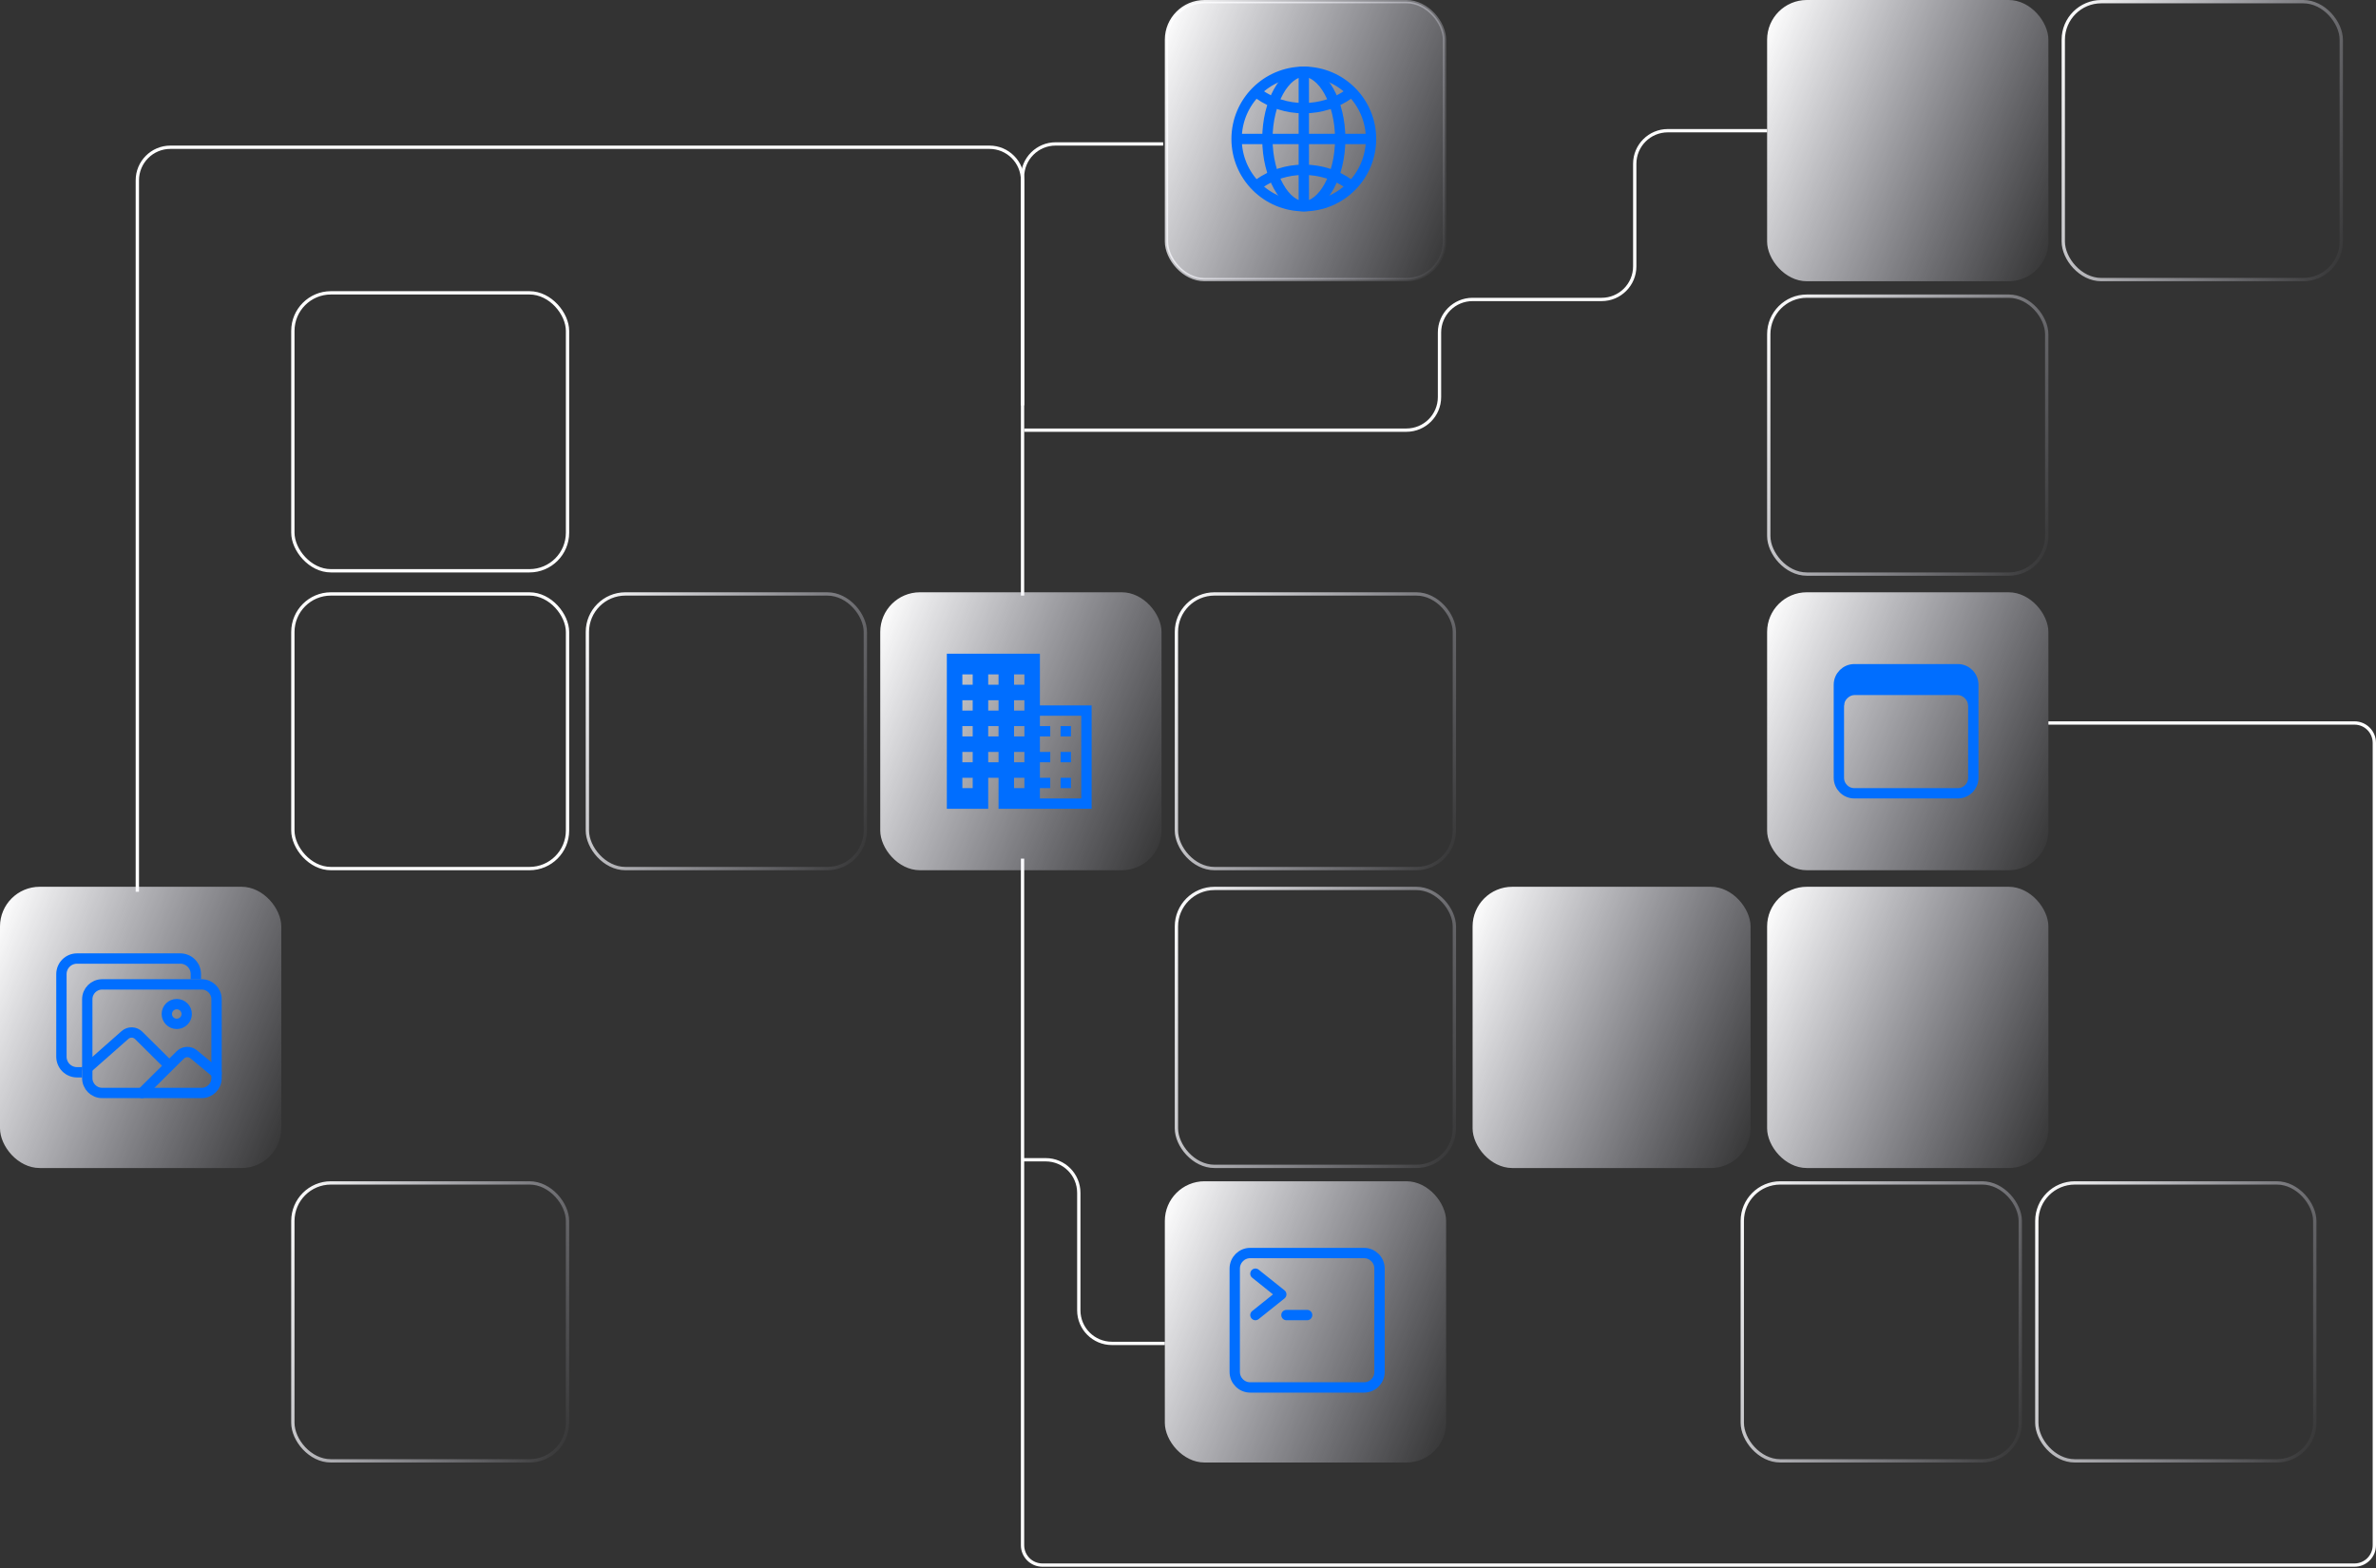 <?xml version="1.0" encoding="UTF-8"?> <svg xmlns="http://www.w3.org/2000/svg" width="718" height="474" viewBox="0 0 718 474" fill="none"><rect x="0" y="0" width="718" height="474" fill="#333333" stroke="none"/><rect x="352" y="357" width="85" height="85" rx="12" fill="url(#paint0_linear_364_340)"></rect><path d="M412.187 378.688H377.812C375.223 378.688 373.125 380.786 373.125 383.375V414.625C373.125 417.214 375.223 419.313 377.812 419.313H412.187C414.776 419.313 416.875 417.214 416.875 414.625V383.375C416.875 380.786 414.776 378.688 412.187 378.688Z" stroke="#006EFF" stroke-width="3.125" stroke-linejoin="round"></path><path d="M379.375 384.937L387.188 391.187L379.375 397.437" stroke="#006EFF" stroke-width="3.125" stroke-linecap="round" stroke-linejoin="round"></path><path d="M388.75 397.438H395" stroke="#006EFF" stroke-width="3.125" stroke-linecap="round" stroke-linejoin="round"></path><path d="M309 259.5V467C309 470.314 311.686 473 315 473H711.5C714.814 473 717.5 470.314 717.5 467V224.5C717.5 221.186 714.814 218.5 711.5 218.5H619" stroke="white"></path><path d="M309 180V54.5C309 48.977 304.523 44.5 299 44.5H51.5C45.977 44.5 41.5 48.977 41.5 54.5V269.5" stroke="white" stroke-linejoin="round"></path><rect x="352.5" y="0.5" width="84" height="84" rx="11.5" fill="url(#paint1_linear_364_340)" stroke="url(#paint2_linear_364_340)"></rect><rect x="266" y="179" width="85" height="84" rx="12" fill="url(#paint3_linear_364_340)"></rect><path d="M314.25 213.188V197.563H286.125V244.438H298.625V235.063H301.75V244.438H329.875V213.188H314.25ZM293.938 238.188H290.813V235.063H293.938V238.188ZM293.938 230.375H290.813V227.25H293.938V230.375ZM293.938 222.563H290.813V219.438H293.938V222.563ZM293.938 214.75H290.813V211.625H293.938V214.75ZM293.938 206.938H290.813V203.813H293.938V206.938ZM306.438 203.813H309.563V206.938H306.438V203.813ZM301.75 230.375H298.625V227.25H301.75V230.375ZM301.75 222.563H298.625V219.438H301.75V222.563ZM301.75 214.75H298.625V211.625H301.75V214.75ZM301.75 206.938H298.625V203.813H301.75V206.938ZM309.563 238.188H306.438V235.063H309.563V238.188ZM309.563 230.375H306.438V227.25H309.563V230.375ZM309.563 222.563H306.438V219.438H309.563V222.563ZM309.563 214.75H306.438V211.625H309.563V214.75ZM326.75 241.313H314.25V238.188H317.375V235.063H314.25V230.375H317.375V227.25H314.25V222.563H317.375V219.438H314.25V216.313H326.75V241.313Z" fill="#006EFF"></path><path d="M323.625 235.063H320.5V238.188H323.625V235.063Z" fill="#006EFF"></path><path d="M323.625 227.25H320.5V230.375H323.625V227.25Z" fill="#006EFF"></path><path d="M323.625 219.438H320.5V222.563H323.625V219.438Z" fill="#006EFF"></path><rect y="268" width="85" height="85" rx="12" fill="url(#paint4_linear_364_340)"></rect><rect x="534" y="179" width="85" height="84" rx="12" fill="url(#paint5_linear_364_340)"></rect><path d="M591.625 202.25H560.375C557.786 202.25 555.688 204.348 555.688 206.937V235.062C555.688 237.651 557.786 239.75 560.375 239.75H591.625C594.214 239.75 596.312 237.651 596.312 235.062V206.937C596.312 204.348 594.214 202.25 591.625 202.25Z" stroke="#006EFF" stroke-width="3.125" stroke-linejoin="round"></path><path d="M589.85 202.25H562.15C558.587 202.25 555.688 205.194 555.688 208.812V213.187H557.25C557.25 211.625 558.812 210.062 560.375 210.062H591.625C593.187 210.062 594.75 211.625 594.75 213.187H596.312V208.812C596.312 205.194 593.413 202.25 589.85 202.25Z" fill="#006EFF"></path><rect x="534" y="268" width="85" height="85" rx="12" fill="url(#paint6_linear_364_340)"></rect><rect x="445" y="268" width="84" height="85" rx="12" fill="url(#paint7_linear_364_340)"></rect><rect x="534" width="85" height="85" rx="12" fill="url(#paint8_linear_364_340)"></rect><rect x="623.5" y="0.5" width="84" height="84" rx="11.5" stroke="url(#paint9_linear_364_340)"></rect><rect x="534.5" y="89.5" width="84" height="84" rx="11.5" stroke="url(#paint10_linear_364_340)"></rect><rect x="88.5" y="88.5" width="83" height="84" rx="11.5" stroke="white"></rect><rect x="177.5" y="179.5" width="84" height="83" rx="11.5" stroke="url(#paint11_linear_364_340)"></rect><rect x="88.5" y="179.5" width="83" height="83" rx="11.5" stroke="white"></rect><rect x="88.5" y="357.5" width="83" height="84" rx="11.5" stroke="url(#paint12_linear_364_340)"></rect><rect x="526.5" y="357.5" width="84" height="84" rx="11.5" stroke="url(#paint13_linear_364_340)"></rect><rect x="615.5" y="357.5" width="84" height="84" rx="11.5" stroke="url(#paint14_linear_364_340)"></rect><rect x="355.5" y="179.5" width="84" height="83" rx="11.5" stroke="url(#paint15_linear_364_340)"></rect><rect x="355.5" y="268.5" width="84" height="84" rx="11.5" stroke="url(#paint16_linear_364_340)"></rect><path d="M59.187 295.938V294.375C59.184 293.133 58.689 291.943 57.81 291.065C56.932 290.186 55.742 289.691 54.5 289.688H23.25C22.008 289.691 20.817 290.186 19.939 291.065C19.061 291.943 18.566 293.133 18.562 294.375V319.375C18.566 320.617 19.061 321.808 19.939 322.686C20.817 323.564 22.008 324.059 23.25 324.063H24.812" stroke="#006EFF" stroke-width="3.125" stroke-linejoin="round"></path><path d="M60.946 297.501H30.866C28.385 297.501 26.375 299.511 26.375 301.992V325.822C26.375 328.302 28.385 330.313 30.866 330.313H60.946C63.426 330.313 65.437 328.302 65.437 325.822V301.992C65.437 299.511 63.426 297.501 60.946 297.501Z" stroke="#006EFF" stroke-width="3.125" stroke-linejoin="round"></path><path d="M53.418 309.433C55.078 309.433 56.423 308.097 56.423 306.45C56.423 304.802 55.078 303.466 53.418 303.466C51.758 303.466 50.413 304.802 50.413 306.45C50.413 308.097 51.758 309.433 53.418 309.433Z" stroke="#006EFF" stroke-width="3.125" stroke-miterlimit="10"></path><path d="M50.413 321.345L41.902 312.909C41.358 312.371 40.63 312.06 39.866 312.038C39.101 312.016 38.357 312.285 37.783 312.79L26.375 322.856" stroke="#006EFF" stroke-width="3.125" stroke-linecap="round" stroke-linejoin="round"></path><path d="M42.901 330.313L54.482 318.816C55.015 318.29 55.724 317.981 56.472 317.947C57.219 317.913 57.953 318.158 58.531 318.633L65.437 324.347" stroke="#006EFF" stroke-width="3.125" stroke-linecap="round" stroke-linejoin="round"></path><path d="M394 21.688C382.782 21.688 373.687 30.783 373.687 42C373.687 53.218 382.782 62.313 394 62.313C405.217 62.313 414.312 53.218 414.312 42C414.312 30.783 405.217 21.688 394 21.688Z" stroke="#006EFF" stroke-width="3.125" stroke-miterlimit="10"></path><path d="M394 21.688C388.329 21.688 382.997 30.783 382.997 42C382.997 53.218 388.329 62.313 394 62.313C399.671 62.313 405.003 53.218 405.003 42C405.003 30.783 399.671 21.688 394 21.688Z" stroke="#006EFF" stroke-width="3.125" stroke-miterlimit="10"></path><path d="M380.458 28.458C384.192 31.11 388.893 32.691 394 32.691C399.106 32.691 403.807 31.11 407.542 28.458" stroke="#006EFF" stroke-width="3.125" stroke-linecap="round" stroke-linejoin="round"></path><path d="M407.542 55.542C403.807 52.891 399.106 51.31 394 51.31C388.893 51.31 384.192 52.891 380.458 55.542" stroke="#006EFF" stroke-width="3.125" stroke-linecap="round" stroke-linejoin="round"></path><path d="M394 21.688V62.313" stroke="#006EFF" stroke-width="3.125" stroke-miterlimit="10"></path><path d="M414.312 42H373.687" stroke="#006EFF" stroke-width="3.125" stroke-miterlimit="10"></path><path d="M309 350.5H316C321.523 350.5 326 354.977 326 360.5V396C326 401.523 330.477 406 336 406H352" stroke="white"></path><path d="M309 122.5V53.5C309 47.977 313.477 43.5 319 43.5H351.5" stroke="white"></path><path d="M309.5 130H425C430.523 130 435 125.523 435 120V100.5C435 94.977 439.477 90.5 445 90.5H484C489.523 90.5 494 86.023 494 80.5V49.5C494 43.977 498.477 39.5 504 39.5H534" stroke="white"></path><defs><linearGradient id="paint0_linear_364_340" x1="354.251" y1="357" x2="454.926" y2="398.702" gradientUnits="userSpaceOnUse"><stop stop-color="white"></stop><stop offset="1" stop-color="#E6E6F8" stop-opacity="0"></stop></linearGradient><linearGradient id="paint1_linear_364_340" x1="354.251" y1="-1.65772e-06" x2="454.926" y2="41.702" gradientUnits="userSpaceOnUse"><stop stop-color="white"></stop><stop offset="1" stop-color="#E6E6F8" stop-opacity="0"></stop></linearGradient><linearGradient id="paint2_linear_364_340" x1="354.251" y1="-1.65772e-06" x2="454.926" y2="41.702" gradientUnits="userSpaceOnUse"><stop stop-color="white"></stop><stop offset="1" stop-color="#E6E6F8" stop-opacity="0"></stop></linearGradient><linearGradient id="paint3_linear_364_340" x1="268.251" y1="179" x2="368.574" y2="221.051" gradientUnits="userSpaceOnUse"><stop stop-color="white"></stop><stop offset="1" stop-color="#E6E6F8" stop-opacity="0"></stop></linearGradient><linearGradient id="paint4_linear_364_340" x1="2.251" y1="268" x2="102.926" y2="309.702" gradientUnits="userSpaceOnUse"><stop stop-color="white"></stop><stop offset="1" stop-color="#E6E6F8" stop-opacity="0"></stop></linearGradient><linearGradient id="paint5_linear_364_340" x1="536.251" y1="179" x2="636.574" y2="221.051" gradientUnits="userSpaceOnUse"><stop stop-color="white"></stop><stop offset="1" stop-color="#E6E6F8" stop-opacity="0"></stop></linearGradient><linearGradient id="paint6_linear_364_340" x1="536.251" y1="268" x2="636.926" y2="309.702" gradientUnits="userSpaceOnUse"><stop stop-color="white"></stop><stop offset="1" stop-color="#E6E6F8" stop-opacity="0"></stop></linearGradient><linearGradient id="paint7_linear_364_340" x1="447.224" y1="268" x2="547.057" y2="308.867" gradientUnits="userSpaceOnUse"><stop stop-color="white"></stop><stop offset="1" stop-color="#E6E6F8" stop-opacity="0"></stop></linearGradient><linearGradient id="paint8_linear_364_340" x1="536.251" y1="-1.65772e-06" x2="636.926" y2="41.702" gradientUnits="userSpaceOnUse"><stop stop-color="white"></stop><stop offset="1" stop-color="#E6E6F8" stop-opacity="0"></stop></linearGradient><linearGradient id="paint9_linear_364_340" x1="625.251" y1="-1.65772e-06" x2="725.926" y2="41.702" gradientUnits="userSpaceOnUse"><stop stop-color="white"></stop><stop offset="1" stop-color="#E6E6F8" stop-opacity="0"></stop></linearGradient><linearGradient id="paint10_linear_364_340" x1="536.251" y1="89" x2="636.926" y2="130.702" gradientUnits="userSpaceOnUse"><stop stop-color="white"></stop><stop offset="1" stop-color="#E6E6F8" stop-opacity="0"></stop></linearGradient><linearGradient id="paint11_linear_364_340" x1="179.251" y1="179" x2="279.574" y2="221.051" gradientUnits="userSpaceOnUse"><stop stop-color="white"></stop><stop offset="1" stop-color="#E6E6F8" stop-opacity="0"></stop></linearGradient><linearGradient id="paint12_linear_364_340" x1="90.224" y1="357" x2="190.057" y2="397.867" gradientUnits="userSpaceOnUse"><stop stop-color="white"></stop><stop offset="1" stop-color="#E6E6F8" stop-opacity="0"></stop></linearGradient><linearGradient id="paint13_linear_364_340" x1="528.251" y1="357" x2="628.926" y2="398.702" gradientUnits="userSpaceOnUse"><stop stop-color="white"></stop><stop offset="1" stop-color="#E6E6F8" stop-opacity="0"></stop></linearGradient><linearGradient id="paint14_linear_364_340" x1="617.251" y1="357" x2="717.926" y2="398.702" gradientUnits="userSpaceOnUse"><stop stop-color="white"></stop><stop offset="1" stop-color="#E6E6F8" stop-opacity="0"></stop></linearGradient><linearGradient id="paint15_linear_364_340" x1="357.251" y1="179" x2="457.574" y2="221.051" gradientUnits="userSpaceOnUse"><stop stop-color="white"></stop><stop offset="1" stop-color="#E6E6F8" stop-opacity="0"></stop></linearGradient><linearGradient id="paint16_linear_364_340" x1="357.251" y1="268" x2="457.926" y2="309.702" gradientUnits="userSpaceOnUse"><stop stop-color="white"></stop><stop offset="1" stop-color="#E6E6F8" stop-opacity="0"></stop></linearGradient></defs></svg> 